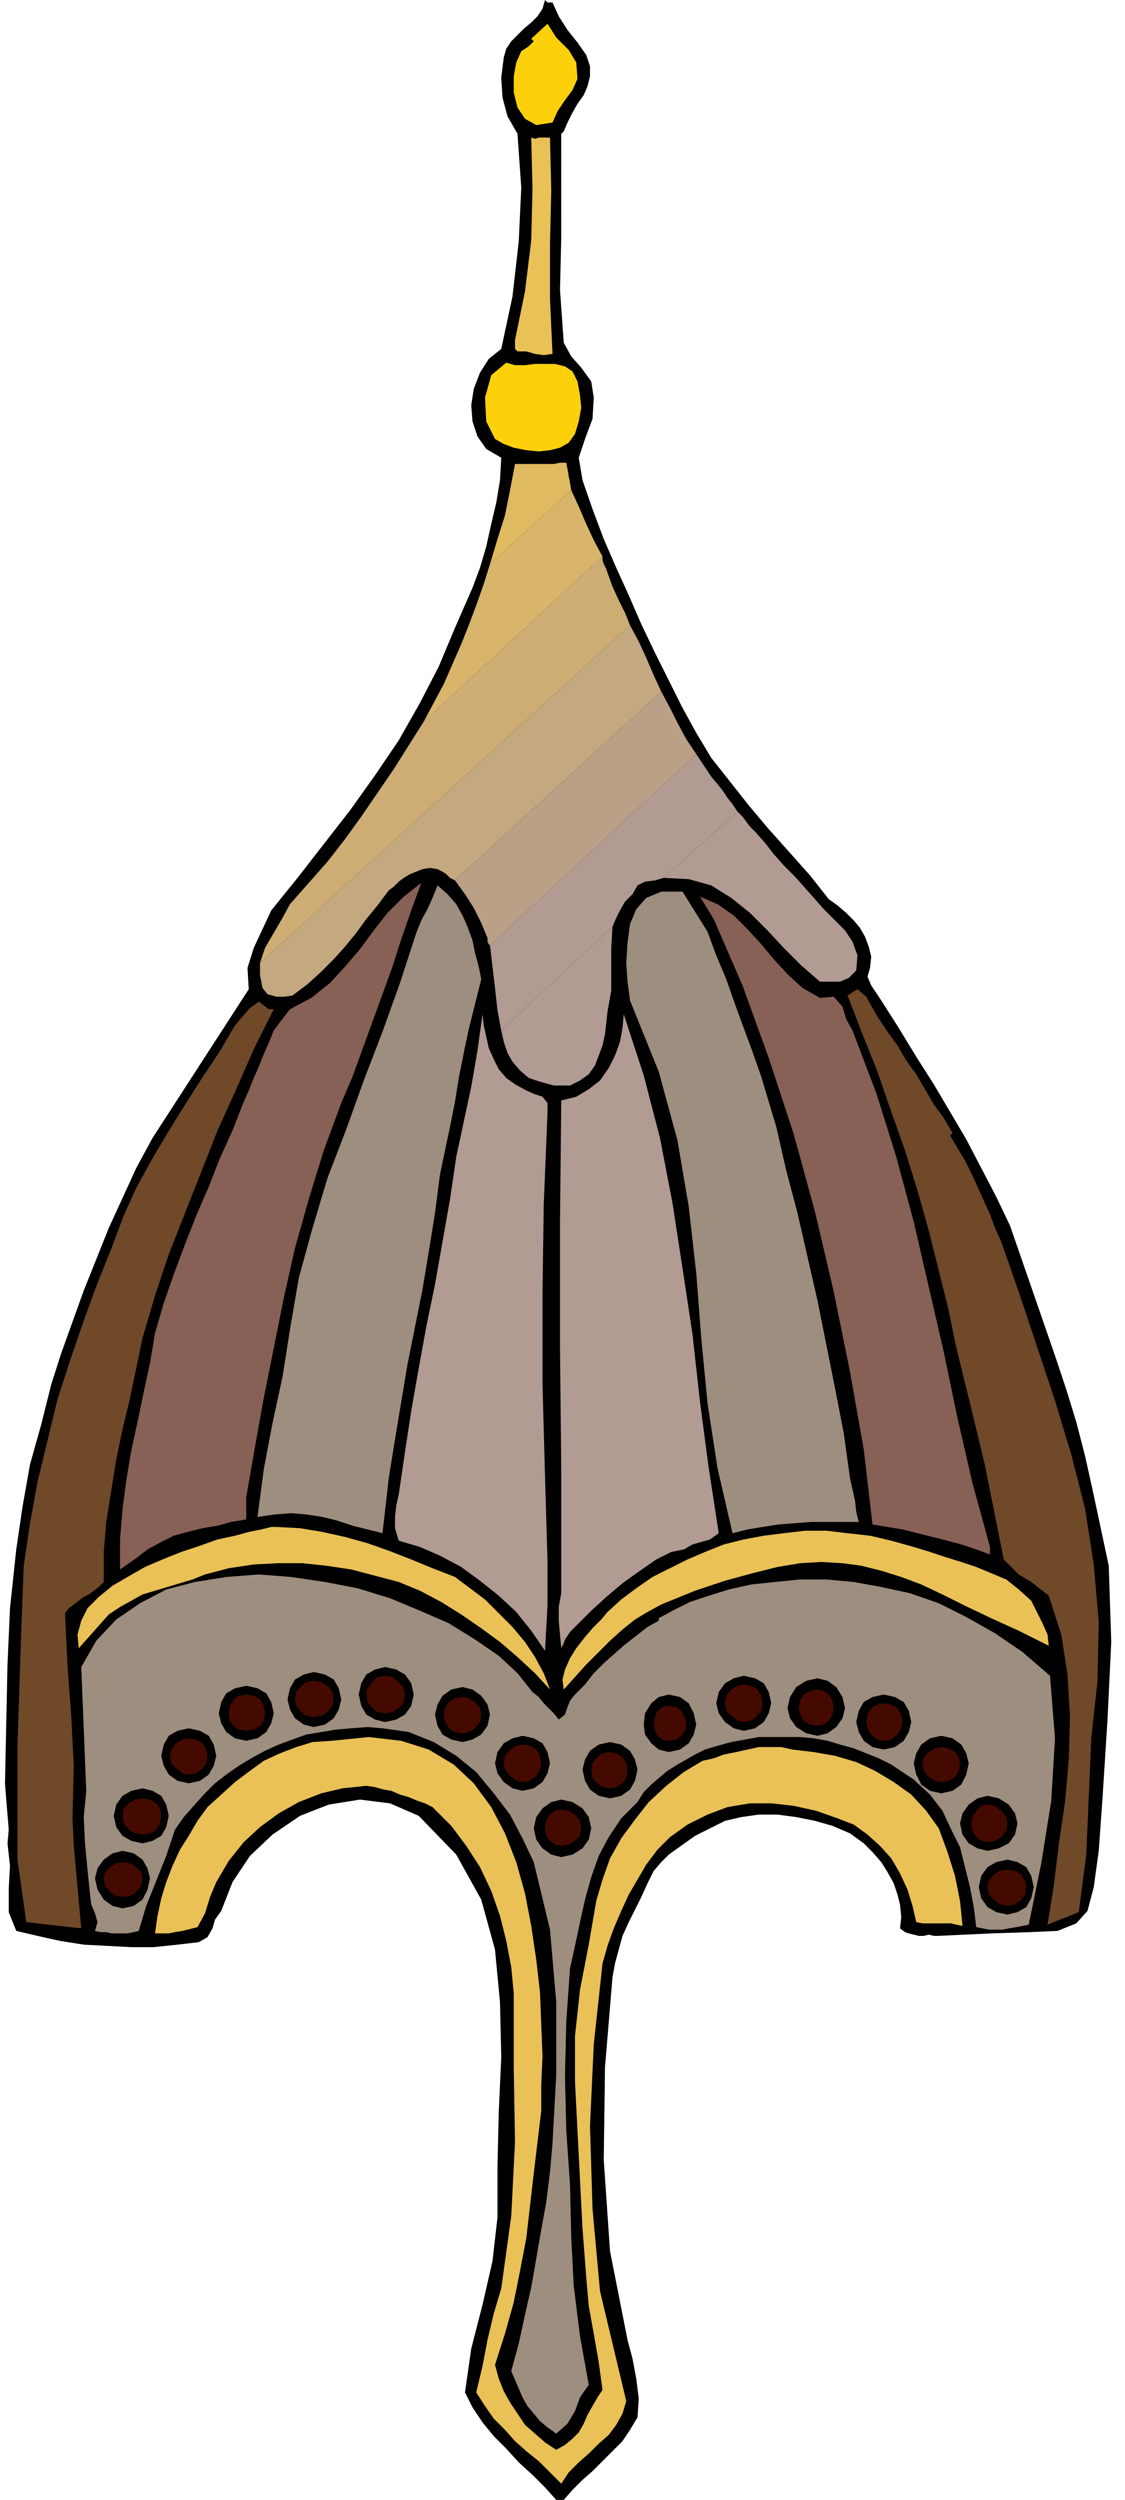 <svg xmlns="http://www.w3.org/2000/svg" fill-rule="evenodd" height="1.999in" preserveAspectRatio="none" stroke-linecap="round" viewBox="0 0 900 1999" width="86.4"><style>.pen1{stroke:none}.brush2{fill:#000}.brush3{fill:#fcd10c}.brush4{fill:#eac156}.brush5{fill:#b29b93}.brush11{fill:#876056}.brush12{fill:#9e8e7f}.brush14{fill:#440a00}</style><path class="pen1 brush2" d="m442 2 5 11 7 11 8 10 7 10 3 9v8l-2 8-3 7-5 7-4 7-4 8-3 7-2 2v83l-1 42 3 42 6 11 8 9 8 11 2 13-1 17-6 16-5 15 3 18 8 23 9 24 10 23 10 22 10 23 11 23 11 22 11 22 11 20 12 20 15 19 15 19 16 19 17 19 16 18 15 19 7 5 7 6 6 6 5 6 4 7 3 8 2 8-1 9-2 7 3 7 4 6 4 6 14 22 14 23 14 22 13 22 13 22 12 23 12 23 11 23 9 26 9 26 9 26 9 26 9 27 8 26 7 27 6 27 13 61 2 61-3 62-4 63-3 42-4 29-5 19-9 10-15 6-22 1-31 1-43 2h-3l-4-1-4 1h-4l-4-1-4-1-3-1-4-3 1-9-1-10-2-8-3-9-5-9-5-8-7-8-7-7-11-8-14-6-14-4-15-3-15-2h-15l-14 2-13 3-8 4-8 4-8 4-7 5-7 5-7 5-6 6-6 7-5 10-5 11-5 10-5 10-5 11-3 11-3 11-2 11-6 72-1 74 5 73 14 71 4 15 3 16 2 16-1 15-6 10-6 9-8 8-8 8-8 8-8 7-8 8-7 8h-6l-9-10-10-10-11-10-10-11-10-10-9-11-8-12-6-12 5-35 9-35 8-35 4-35v-41l1-43 2-44-1-44-4-42-11-40-20-36-30-31-23-10-24-3-25 4-23 9-22 15-18 17-14 21-9 23-5 7-2 7-4 7-7 4-17 2-19 2h-18l-19-1-19-1-19-3-18-4-17-4-6-15v-19l1-18-2-18 1-11-1-12-1-12-1-13 1-48 1-47 2-45 5-47 5-34 6-34 9-32 8-32 8-25 9-25 9-25 10-25 10-25 11-24 11-24 13-24 77-119-1-17 5-16 7-15 7-15 21-26 21-27 21-27 20-28 19-28 17-30 15-29 13-31 7-16 7-16 6-16 5-17 4-18 4-17 3-18 1-18-12-7-7-10-4-12-1-13 2-13 5-13 7-11 10-8 9-42 5-44 2-43-3-43-8-14-4-15-1-16 2-16 2-7 4-6 5-5 5-5 6-5 5-5 4-6 2-7 1 1 1 1h4z"/><path class="pen1 brush3" d="m462 63-4 9-6 8-6 9-4 9-13 2-9-5-6-9-3-12V61l2-11 4-9 6-4 4-4-2-2 13-12 7 11 10 10 6 10 1 13z"/><path class="pen1 brush4" d="m440 110 1 42-1 43v44l2 44-7 1-7-1-7-2h-7l-2-2v-7l8-39 5-41 1-41-1-41 3 1 3-1h9z"/><path class="pen1 brush3" d="m462 305 2 11 1 10-2 11-3 10-5 7-7 4-8 2-9 1-10-1-10-2-8-3-7-4-7-14-1-19 5-18 12-10 7 2h8l8-1h16l8 2 6 4 4 8z"/><path class="pen1 brush5" d="m401 824 89-83-1 17v34l-3 17-1 9-1 9-2 9-3 8-3 8-5 7-7 5-8 4h-13l-11-3-9-3-7-6-6-7-4-7-3-9-2-9zm130-122 59-53 4 4 3 4 3 4 4 4 8 9 7 9 8 9 9 9 8 9 8 9 7 8 8 8 9 9 6 9 4 11-1 12-6 6-7 3h-16l-15-13-14-14-13-14-14-14-15-12-16-10-18-5-20-1z"/><path class="pen1 brush5" d="m590 649-59 53-7 2-8 1-6 3-4 7-6 6-4 7-3 6-3 7-89 83-3-16-2-18-2-17-2-17 165-153 4 6 4 6 4 6 5 6 4 5 4 6 4 5 4 6z"/><path class="pen1" style="fill:#baa087" d="M557 603 392 756l-1-1-1-2v-3l-5-12-6-12-7-11-8-11 165-151 7 13 6 12 7 13 8 12z"/><path class="pen1" style="fill:#c4a87f" d="M529 553 364 704l-4-2-3-3-3-2-4-2-6-1-6 1-5 2-5 2-5 3-4 3-4 4-4 3-9 12-9 11-8 11-9 11-9 10-10 10-11 10-12 9-6 1h-7l-7-2-4-5-1-5-1-5v-10l296-270 7 13 6 13 6 14 6 13z"/><path class="pen1" style="fill:#cead75" d="M504 500 208 770l4-12 7-12 7-12 6-11 15-17 15-17 14-18 13-18 13-19 13-19 12-19 12-19 143-132v3l1 3 2 4 1 3 4 11 5 11 5 10 4 10z"/><path class="pen1" style="fill:#d8b56b" d="M482 445 339 577l8-15 8-15 7-16 7-16 6-15 6-16 6-17 5-16 65-59 6 13 6 14 6 13 7 13z"/><path class="pen1" style="fill:#e0ba60" d="m457 392-65 59 6-20 6-19 4-20 4-21h31l5-1h5l1 5 1 6 1 5 1 6z"/><path class="pen1 brush11" d="m273 882-14 38-12 39-11 39-9 40-8 40-8 40-7 39-7 40v18l-12 2-11 3-12 2-12 3-11 3-10 5-11 6-9 7-13 9v-24l2-24 3-23 4-24 5-23 5-24 5-23 4-24 7-24 8-23 9-24 9-23 10-23 9-23 10-22 9-23 4-9 4-10 4-9 4-10 4-9 4-10 6-8 7-9 17-9 15-12 12-13 12-14 11-15 11-14 13-13 14-11-8 22-8 23-7 22-8 22-8 22-8 22-8 22-9 21z"/><path class="pen1 brush12" d="m385 783-5 20-5 20-4 19-4 20-3 19-4 20-4 19-4 19-4 31-5 31-5 30-6 30-6 30-5 30-5 30-5 31-5 44-12-3-12-3-12-4-12-3-13-2-12-1-13 1-14 2 5-38 7-37 8-37 6-38 7-41 11-40 12-40 15-39 14-39 15-39 14-39 13-40 4-10 5-9 4-9 4-10 8 7 7 8 5 9 4 9 4 11 2 10 3 11 2 10zm181-38 7 19 8 19 7 20 7 19 7 19 7 20 6 20 6 20 8 35 9 34 8 35 8 35 7 35 7 35 7 36 5 36 2 9 2 9 1 9 2 8h-38l-13 1-13 1-13 2-12 2-12 3-12-52-8-52-5-52-4-52-6-53-9-53-15-55-23-57-2-15-1-15 1-16 2-15 5-12 8-9 12-5h17l20 32z"/><path class="pen1 brush11" d="m656 798 11-1 7 8 3 10 5 9 19 50 16 51 14 52 12 52 12 52 11 53 12 52 14 51v6l-11-4-12-4-11-3-12-3-12-3-12-3-12-2-12-2-7-60-11-62-13-64-15-64-17-62-20-61-21-58-23-53-11-18 14 6 13 9 11 11 11 12 10 12 11 12 12 11 14 8z"/><path class="pen1" d="m702 813 8 12 8 11 7 12 8 11 7 12 7 12 8 11 7 12-2 2 6 10 6 10 5 10 5 11 5 11 5 11 4 11 5 11 15 43 14 42 14 42 13 43 11 43 7 45 4 46-1 47-5 46-2 47-2 46-6 46-25 10 5-31 4-33 5-34 3-34 1-34-2-34-5-32-10-31-5-4-4-3-5-4-5-3-5-3-4-4-4-4-4-4-5-25-5-25-5-25-6-25-6-25-6-24-6-25-5-25-8-32-8-32-9-32-10-32-11-31-11-32-12-30-12-31 8-5 7 6 5 9 4 7zm-483-6-16 32-14 32-15 33-13 33-13 33-13 33-11 33-10 34-5 24-5 24-6 25-5 24-4 25-4 25-2 24v24l-4 4-4 3-4 3-4 2-4 3-4 3-4 3-3 4 2 42 3 40 2 40-1 42 1 22 2 22 2 22 2 22-44-5-7-50v-92l3-91 2-52 5-34 6-33 8-33 8-33 10-31 11-32 11-30 12-30 9-24 10-22 12-22 13-22 13-21 14-22 14-21 13-22 5-6 7-8 7-5 8 6h4z" style="fill:#704928"/><path class="pen1 brush5" d="m421 872 7 3 6 2 4 5v8l-3 73-1 72v72l2 73 1 34 1 34v36l-2 36-11-16-12-15-14-13-15-12-15-11-17-9-16-7-17-5-3-10v-9l1-9 2-9 5-34 5-33 6-34 6-33 7-34 6-34 6-34 5-34 6-28 6-28 5-29 4-29 1 9 2 9 2 9 4 9 4 8 6 7 7 5 9 5zm154 354-7 5-7 2-7 2-7 4-10 2-12 6-13 9-14 10-13 11-12 11-10 10-7 7-2 3-2 3-1 3-2 4-1-11-1-11v-11l2-11v-99l-1-98v-99l1-98 12-3 10-6 9-7 7-10 5-10 4-11 2-11 1-11 16 49 13 50 10 52 8 52 8 53 6 54 7 53 8 52z"/><path class="pen1 brush4" d="m364 1261 12 9 12 9 11 11 11 11 10 12 8 12 7 13 5 13-12-13-14-13-14-12-15-11-16-11-16-10-17-9-17-7-19-5-19-5-20-3-19-2h-20l-19 1-20 3-19 5-10 4-10 3-10 3-10 3-10 3-9 5-9 5-9 6-24 27-1-11 3-11 5-10 9-9 11-9 12-7 14-8 14-6 15-6 15-5 14-5 14-3 11-3 10-2 8-2h4l19 1 18 3 18 4 18 5 17 6 18 7 17 7 18 7zm461 19 4 8 5 10 4 9 1 9-24-12-22-10-21-10-18-9-17-8-16-6-16-5-16-4-15-2-17-1-17 1-18 3-20 5-22 6-24 8-27 11-11 6-10 6-10 8-10 9-9 9-10 10-9 10-9 10-1-8 2-8 4-9 5-8 7-9 6-7 7-7 5-6 11-10 12-9 13-9 14-7 14-7 14-6 15-6 16-4 16-3 16-2 17-2h17l17 2 18 2 17 4 18 5 13 4 12 4 13 4 12 4 12 5 12 5 10 8 10 9z"/><path class="pen1 brush12" d="m414 1338 4 5 4 5 4 5 5 4 4 5 4 4 4 4 4 5 5-4 2-6 2-5 4-5 8-8 7-9 8-8 9-8 8-7 9-7 9-7 9-5v-2l11-6 14-7 15-5 16-5 18-4 19-2 20-2h21l22 2 22 4 23 5 23 8 22 11 23 13 22 15 22 19 4 50-3 50-8 50-10 49-5 1-5 1-6 1-5 1h-11l-5-1-5-1-2-16-3-16-4-16-4-16-7-14-7-15-10-13-13-12-9-6-9-6-10-5-10-4-10-4-11-3-10-3-11-2-11-1h-33l-11 2-11 2-11 3-10 3-8 4-7 4-7 4-8 5-6 5-7 6-6 6-5 8-13 13-10 15-8 15-6 17-5 18-4 18-4 19-4 18-3 43-1 43 1 43 3 44 1 42 2 39 5 40 7 39-7 10-4 11-6 10-9 8-7-5-6-5-5-6-5-6-4-7-3-7-3-7-3-7 6-22 5-23 5-22 4-23 4-23 4-22 3-24 2-23 3-55v-58l-5-58-13-54-9-19-10-19-13-17-14-17-16-13-18-11-20-8-21-3-12-1-13 1-12 1-12 2-12 2-11 4-11 4-11 5-11 6-10 6-10 7-9 7-9 9-8 9-8 9-7 10-7 21-8 20-8 20-6 20-4 1-5 1H89l-4-1h-5l-4-1 2-7-2-7-3-7-1-8-2-20-2-21-1-21 2-21-4-99 12-21 16-17 19-13 21-11 23-6 25-4 26-2 26 2 27 4 26 5 26 8 24 10 23 10 21 13 19 13 15 14z"/><path class="pen1 brush4" d="m433 1688-3 25-3 25-3 26-3 26-5 26-5 25-7 25-8 25 3 11 4 10 5 9 6 9 6 9 8 7 8 7 9 6 7-4 6-5 5-5 4-7 3-7 4-7 4-7 4-6-3-22-4-23-4-22-2-23-3-39-2-39-2-39-2-39v-37l4-37 7-36 6-35 5-17 6-17 9-16 11-15 11-14 14-13 14-11 15-9 9-2 8-3 10-2 9-2 9-2h18l9 2 17 2 17 3 17 5 15 7 15 9 14 10 12 13 10 14 7 19 6 19 4 20 2 20-5-1-4-1h-23l-5-1-3-13-4-13-6-13-7-12-9-10-10-9-11-8-13-5-17-6-18-4-18-2h-17l-18 3-16 6-16 8-14 10-10 10-9 12-7 12-7 12-6 13-6 14-5 14-4 14-7 65-3 65 2 66 6 66 21 88-3 10-5 9-6 8-8 7-8 8-8 7-8 8-6 9-9-9-9-9-10-8-9-8-8-9-9-9-7-10-7-11 5-21 4-21 5-21 6-20 8-58 3-59-1-60v-59l-2-21-4-21-5-20-7-20-9-19-11-17-12-16-15-15-6-3-6-2-7-3-7-2-7-3-6-1-7-2-7-1-19 2-17 4-18 7-16 9-15 11-13 12-12 15-10 17-5 12-4 13-6 11-12 3-6 1-5 1h-11l2-14 3-14 4-13 5-13 6-13 7-11 7-12 8-11 11-10 11-10 12-9 11-8 13-6 13-5 13-4 15-1 30-3 26 3 22 7 20 12 16 15 14 19 11 21 9 23 7 25 5 26 4 27 3 26 1 26 1 25-1 23v21z"/><path class="pen1 brush2" d="m449 1439 9 2 8 5 5 7 2 9-2 9-5 7-8 5-9 2-8-2-7-5-5-7-2-9 2-9 5-7 7-5 8-2z"/><path class="pen1 brush14" d="m449 1447 6 1 5 3 4 5 1 6-1 6-4 4-5 3-6 1-5-1-4-3-3-4-1-6 1-6 3-5 4-3 5-1z"/><path class="pen1 brush2" d="m418 1388 9 2 7 4 4 7 2 9-2 8-4 7-7 5-9 2-8-2-7-5-5-7-2-8 2-9 5-7 7-4 8-2z"/><path class="pen1 brush14" d="m418 1395 6 1 5 3 3 5 1 6-1 5-3 5-5 4-6 1-5-1-5-4-4-5-1-5 1-6 4-5 5-3 5-1z"/><path class="pen1 brush2" d="m488 1393-9 2-7 5-4 7-2 8 2 9 4 7 7 5 9 2 9-2 7-5 4-7 2-9-2-8-4-7-7-5-9-2z"/><path class="pen1 brush14" d="m488 1401-6 1-4 3-4 5-1 5 1 7 4 4 4 3 6 1 5-1 5-3 3-4 1-7-1-5-3-5-5-3-5-1z"/><path class="pen1 brush2" d="m370 1349 8 2 7 5 5 7 2 8-2 9-5 7-7 4-8 2-9-2-7-4-4-7-2-9 2-8 4-7 7-5 9-2z"/><path class="pen1 brush14" d="m370 1357 5 1 5 3 4 5 1 5-1 6-4 5-5 3-5 1-6-1-5-3-3-5-1-6 1-5 3-5 5-3 6-1z"/><path class="pen1 brush2" d="m535 1355-8 2-6 5-5 8-1 9 1 8 5 7 6 5 8 2 9-2 7-5 4-7 2-8-2-9-4-8-7-5-9-2z"/><path class="pen1 brush14" d="m535 1364-5 1-4 3-2 5-1 6 1 5 2 4 4 3 5 1 6-1 4-3 3-4 1-5-1-6-3-5-4-3-6-1z"/><path class="pen1 brush2" d="m308 1333 9 2 7 4 5 7 2 9-2 9-5 7-7 4-9 2-8-2-7-4-4-7-2-9 2-9 4-7 7-4 8-2z"/><path class="pen1 brush14" d="m308 1340 6 1 5 4 4 5 1 5-1 6-4 5-5 3-6 1-6-1-4-3-4-5-1-6 1-5 4-5 4-4 6-1z"/><path class="pen1 brush2" d="m595 1340-8 2-7 4-5 7-2 9 2 8 5 7 7 5 8 2 9-2 7-5 4-7 2-8-2-9-4-7-7-4-9-2z"/><path class="pen1 brush14" d="m595 1347-5 1-5 3-4 5-1 6 1 6 4 4 5 4 5 1 6-1 5-4 3-4 1-6-1-6-3-5-5-3-6-1z"/><path class="pen1 brush2" d="m251 1337 9 2 7 4 4 7 2 9-2 8-4 7-7 5-9 2-8-2-7-5-4-7-2-8 2-9 4-7 7-4 8-2z"/><path class="pen1 brush14" d="m251 1344 6 1 5 3 4 5 1 6-1 5-4 5-5 3-6 1-6-1-4-3-4-5-1-5 1-6 4-5 4-3 6-1z"/><path class="pen1 brush2" d="m654 1342-9 2-8 5-5 8-2 9 2 8 5 7 8 5 9 2 8-2 7-5 5-7 2-8-2-9-5-8-7-5-8-2z"/><path class="pen1 brush14" d="m654 1351-6 1-5 3-3 5-1 6 1 5 3 5 5 3 6 1 5-1 4-3 3-5 1-5-1-6-3-5-4-3-5-1z"/><path class="pen1 brush2" d="m151 1382 9 2 7 4 4 7 2 9-2 8-4 7-7 5-9 2-9-2-7-5-4-7-2-8 2-9 4-7 7-4 9-2z"/><path class="pen1 brush14" d="m151 1390 6 1 5 3 3 5 1 5-1 6-3 4-5 4-6 1-5-1-5-4-4-4-1-6 1-5 4-5 5-3 5-1z"/><path class="pen1 brush2" d="m753 1388-9 2-7 5-4 7-2 8 2 9 4 8 7 5 9 2 9-2 7-5 4-8 2-9-2-8-4-7-7-5-9-2z"/><path class="pen1 brush14" d="m753 1397-5 1-5 3-4 4-1 5 1 6 4 5 5 3 5 1 6-1 5-3 3-5 1-6-1-5-3-4-5-3-6-1z"/><path class="pen1 brush2" d="m114 1430 8 2 7 4 4 7 2 9-2 9-4 7-7 4-8 2-9-2-7-4-5-7-2-9 2-9 5-7 7-4 9-2z"/><path class="pen1 brush14" d="m114 1438 6 1 5 3 3 4 1 6-1 6-3 5-5 3-6 1-6-1-5-3-4-5-1-6 1-6 4-4 5-3 6-1z"/><path class="pen1 brush2" d="m790 1436-8 2-7 5-5 7-2 8 2 9 5 7 7 4 8 2 9-2 8-4 5-7 2-9-2-8-5-7-8-5-9-2z"/><path class="pen1 brush14" d="m790 1443-5 1-4 4-3 5-1 5 1 6 3 5 4 3 5 1 6-1 5-3 4-5 1-6-1-5-4-5-5-4-6-1z"/><path class="pen1 brush2" d="m197 1348 9 2 7 4 4 7 2 9-2 8-4 7-7 5-9 2-9-2-7-5-4-7-2-8 2-9 4-7 7-4 9-2z"/><path class="pen1 brush14" d="m197 1355 6 1 5 3 3 5 1 6-1 6-3 4-5 3-6 1-6-1-4-3-3-4-1-6 1-6 3-5 4-3 6-1z"/><path class="pen1 brush2" d="m707 1355-9 2-7 4-4 7-2 9 2 8 4 7 7 5 9 2 9-2 7-5 4-7 2-8-2-9-4-7-7-4-9-2z"/><path class="pen1 brush14" d="m707 1362-5 1-5 3-3 5-1 6 1 5 3 5 5 4 5 1 6-1 5-4 3-5 1-5-1-6-3-5-5-3-6-1z"/><path class="pen1 brush2" d="m98 1480 9 2 7 5 4 7 2 8-2 9-4 8-7 5-9 2-8-2-7-5-5-8-2-9 2-8 5-7 7-5 8-2z"/><path class="pen1 brush14" d="m98 1489 6 1 5 3 4 4 1 5-1 6-4 5-5 3-6 1-5-1-5-3-4-5-1-6 1-5 4-4 5-3 5-1z"/><path class="pen1 brush2" d="m806 1487-9 2-7 4-5 7-2 9 2 9 5 7 7 4 9 2 8-2 7-4 4-7 2-9-2-9-4-7-7-4-8-2z"/><path class="pen1 brush14" d="m806 1495-6 1-5 3-4 5-1 5 1 6 4 4 5 4 6 1 6-1 5-4 3-4 1-6-1-5-3-5-5-3-6-1z"/></svg>
